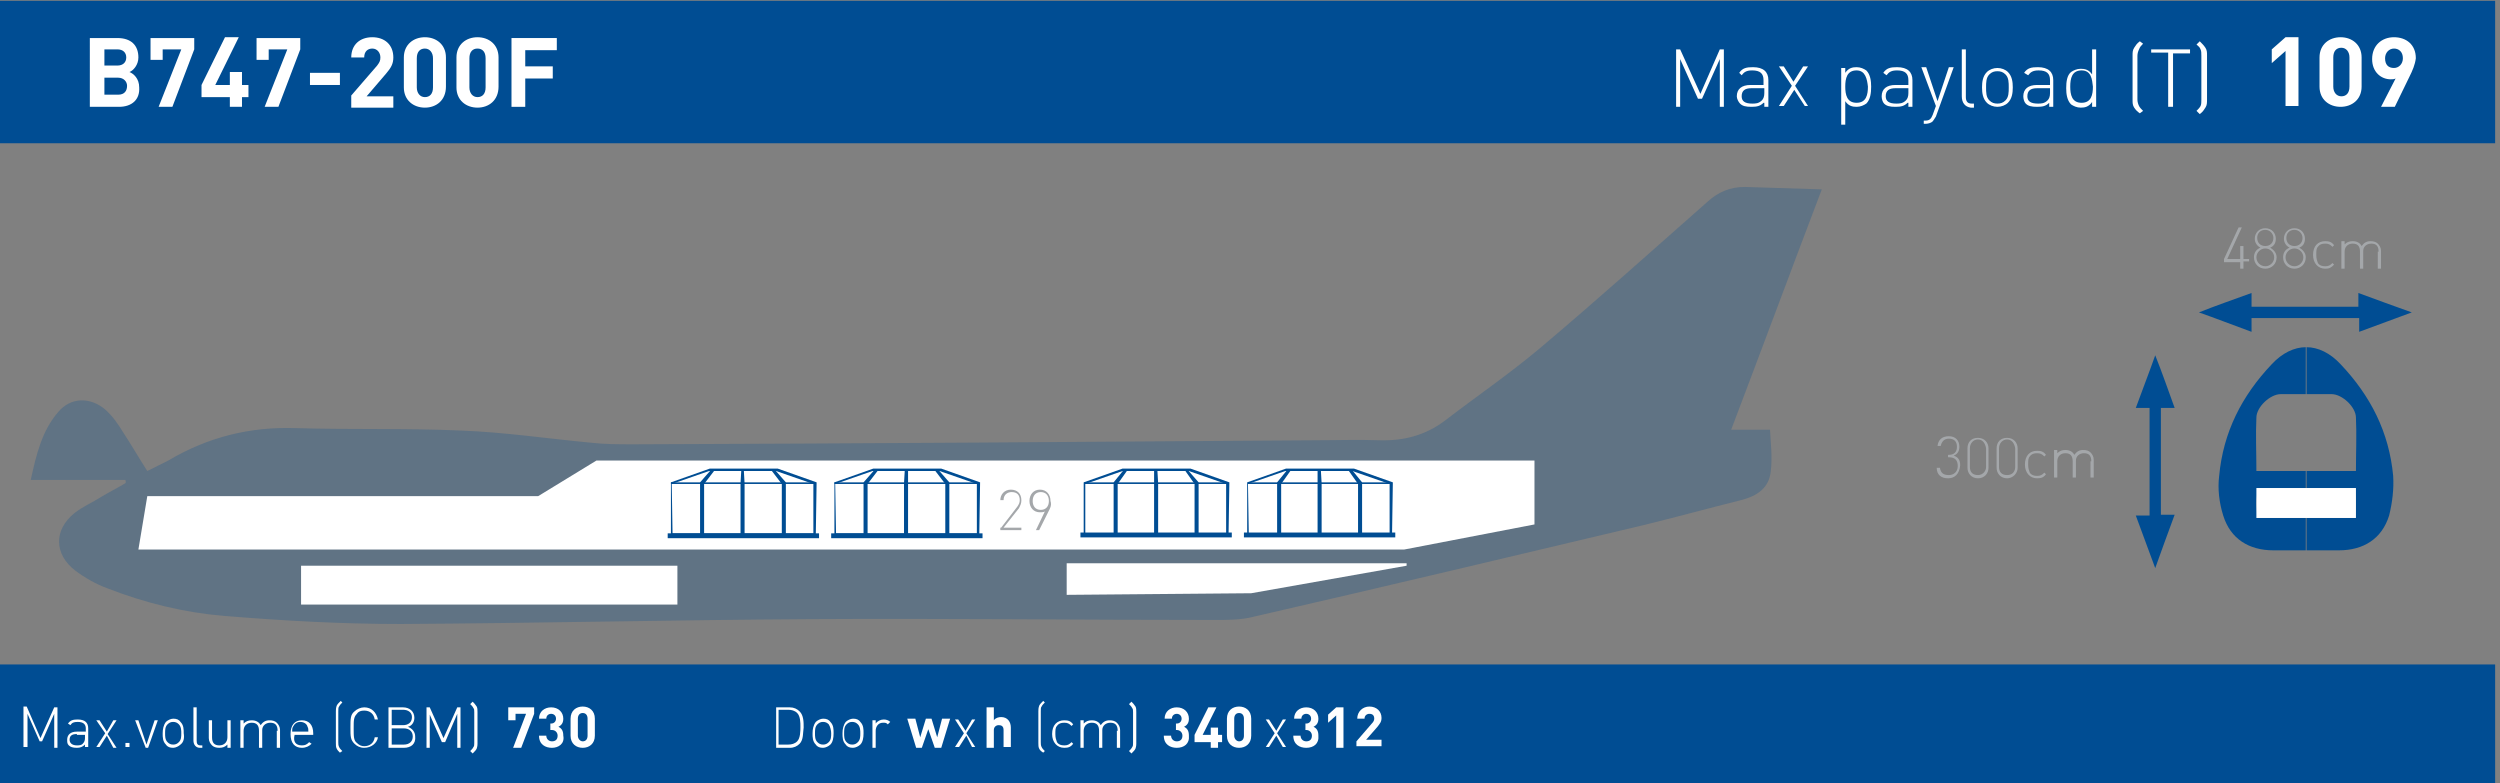 <?xml version="1.0" encoding="utf-8"?>
<!-- Generator: Adobe Illustrator 24.2.0, SVG Export Plug-In . SVG Version: 6.00 Build 0)  -->
<svg version="1.1" id="Capa_1" xmlns="http://www.w3.org/2000/svg" xmlns:xlink="http://www.w3.org/1999/xlink" x="0px" y="0px"
	 viewBox="0 0 308.9 96.8" style="enable-background:new 0 0 308.9 96.8;" xml:space="preserve">
<rect x="0" y="0" width="308.9" height="96.8" fill="#808080" stroke="none"/>
<style type="text/css">
	.st0{enable-background:new    ;}
	.st1{fill:#A4A7AA;}
	.st2{opacity:0.25;fill:#004D93;enable-background:new    ;}
	.st3{fill:#004D93;}
	.st4{fill:#FFFFFF;}
</style>
<g>
	<g class="st0">
		<path class="st1" d="M277.2,33.2h-0.4v-0.8h-2V32l1.8-3.9h0.4l-1.8,3.9h1.6v-1.6h0.4V32h0.7v0.3h-0.7V33.2z"/>
		<path class="st1" d="M279.9,33.2c-0.8,0-1.4-0.6-1.4-1.4c0-0.6,0.3-1,0.8-1.2c-0.4-0.2-0.7-0.6-0.7-1.1c0-0.7,0.5-1.3,1.3-1.3
			c0.8,0,1.3,0.6,1.3,1.3c0,0.5-0.2,0.9-0.7,1.1c0.5,0.3,0.8,0.7,0.8,1.2C281.3,32.6,280.7,33.2,279.9,33.2z M279.9,30.7
			c-0.6,0-1.1,0.5-1.1,1.1c0,0.6,0.5,1.1,1.1,1.1s1.1-0.5,1.1-1.1C281,31.2,280.5,30.7,279.9,30.7z M279.9,28.4c-0.6,0-1,0.4-1,1
			c0,0.6,0.4,1,1,1s1-0.4,1-1C280.9,28.9,280.5,28.4,279.9,28.4z"/>
		<path class="st1" d="M283.5,33.2c-0.8,0-1.4-0.6-1.4-1.4c0-0.6,0.3-1,0.8-1.2c-0.4-0.2-0.7-0.6-0.7-1.1c0-0.7,0.5-1.3,1.3-1.3
			s1.3,0.6,1.3,1.3c0,0.5-0.2,0.9-0.7,1.1c0.5,0.3,0.8,0.7,0.8,1.2C284.9,32.6,284.3,33.2,283.5,33.2z M283.5,30.7
			c-0.6,0-1.1,0.5-1.1,1.1c0,0.6,0.5,1.1,1.1,1.1c0.6,0,1.1-0.5,1.1-1.1C284.6,31.2,284.1,30.7,283.5,30.7z M283.5,28.4
			c-0.6,0-1,0.4-1,1c0,0.6,0.4,1,1,1c0.6,0,1-0.4,1-1C284.5,28.9,284.1,28.4,283.5,28.4z"/>
		<path class="st1" d="M287.3,33.2c-0.9,0-1.5-0.7-1.5-1.7c0-1.1,0.6-1.7,1.5-1.7c0.5,0,0.8,0.1,1.1,0.5l-0.2,0.2
			c-0.3-0.3-0.5-0.4-0.9-0.4c-0.4,0-0.7,0.1-0.9,0.4c-0.2,0.2-0.2,0.5-0.2,1c0,0.5,0.1,0.7,0.2,1c0.2,0.3,0.5,0.4,0.9,0.4
			c0.4,0,0.6-0.1,0.9-0.4l0.2,0.2C288,33.1,287.8,33.2,287.3,33.2z"/>
		<path class="st1" d="M293.9,31.1c0-0.7-0.3-1-0.9-1c-0.6,0-1,0.4-1,0.9v2.2h-0.4v-2.1c0-0.7-0.3-1-0.9-1s-1,0.4-1,1v2.1h-0.4v-3.4
			h0.4v0.4c0.3-0.3,0.6-0.4,1-0.4c0.5,0,0.9,0.2,1.1,0.6c0.3-0.4,0.6-0.6,1.1-0.6c0.4,0,0.7,0.1,0.9,0.3c0.2,0.2,0.4,0.5,0.4,0.9
			v2.2h-0.4V31.1z"/>
	</g>
	<g class="st0">
		<path class="st1" d="M240.7,59.1c-0.8,0-1.4-0.4-1.4-1.3h0.4c0.1,0.7,0.5,0.9,1.1,0.9c0.6,0,1.1-0.4,1.1-1.1
			c0-0.7-0.3-1.1-1.1-1.1h-0.1v-0.3h0.1c0.7,0,1-0.4,1-1c0-0.7-0.4-1-1-1c-0.6,0-0.9,0.4-1,0.9h-0.4c0.1-0.8,0.6-1.2,1.4-1.2
			c0.8,0,1.3,0.5,1.3,1.3c0,0.5-0.2,0.9-0.7,1.1c0.6,0.2,0.8,0.6,0.8,1.2C242.1,58.6,241.5,59.1,240.7,59.1z"/>
		<path class="st1" d="M244.4,59.1c-0.8,0-1.3-0.6-1.3-1.3v-2.4c0-0.8,0.5-1.3,1.3-1.3c0.8,0,1.3,0.6,1.3,1.3v2.4
			C245.7,58.5,245.2,59.1,244.4,59.1z M244.4,54.3c-0.6,0-1,0.5-1,1.1v2.3c0,0.6,0.3,1,1,1c0.6,0,1-0.5,1-1v-2.3
			C245.3,54.8,245,54.3,244.4,54.3z"/>
		<path class="st1" d="M248,59.1c-0.8,0-1.3-0.6-1.3-1.3v-2.4c0-0.8,0.5-1.3,1.3-1.3c0.8,0,1.3,0.6,1.3,1.3v2.4
			C249.3,58.5,248.7,59.1,248,59.1z M248,54.3c-0.6,0-1,0.5-1,1.1v2.3c0,0.6,0.3,1,1,1s1-0.5,1-1v-2.3
			C248.9,54.8,248.6,54.3,248,54.3z"/>
		<path class="st1" d="M251.7,59.1c-0.9,0-1.5-0.7-1.5-1.7c0-1.1,0.6-1.7,1.5-1.7c0.5,0,0.8,0.1,1.1,0.5l-0.2,0.2
			c-0.3-0.3-0.5-0.4-0.9-0.4c-0.4,0-0.7,0.1-0.9,0.4c-0.2,0.2-0.2,0.5-0.2,1c0,0.5,0.1,0.7,0.2,1c0.2,0.3,0.5,0.4,0.9,0.4
			c0.4,0,0.6-0.1,0.9-0.4l0.2,0.2C252.5,59,252.2,59.1,251.7,59.1z"/>
		<path class="st1" d="M258.4,57c0-0.7-0.3-1-0.9-1c-0.6,0-1,0.4-1,0.9V59h-0.4V57c0-0.7-0.3-1-0.9-1s-1,0.4-1,1V59h-0.4v-3.4h0.4
			v0.4c0.3-0.3,0.6-0.4,1-0.4c0.5,0,0.9,0.2,1.1,0.6c0.3-0.4,0.6-0.6,1.1-0.6c0.4,0,0.7,0.1,0.9,0.3c0.2,0.2,0.4,0.5,0.4,0.9V59
			h-0.4V57z"/>
	</g>
</g>
<path class="st2" d="M15.5,59.3c-3.8,0-7.6,0-11.7,0c0.7-3.2,1.4-6.1,3.4-8.4c1.5-1.8,3.9-1.9,5.8-0.3c0.9,0.8,1.6,1.8,2.2,2.8
	c1,1.5,1.9,3.1,3,4.8c1-0.5,1.8-0.9,2.6-1.3c4.9-2.9,10.1-4.2,15.8-4c6.8,0.2,13.6,0,20.4,0.3c5.3,0.2,10.7,1,16,1.5
	c1.7,0.2,3.5,0.2,5.3,0.2c28.1-0.1,56.1-0.3,84.2-0.5c2.6,0,5.3-0.1,7.9,0c3,0.1,5.7-0.6,8.1-2.4c3.9-3,8-5.8,11.8-9
	c7-5.9,13.8-12,20.6-18c1.4-1.3,2.9-1.9,4.7-1.9c3,0.1,6.1,0.2,9.5,0.3c-3.8,10-7.4,19.7-11.2,29.7c1.7,0,3.1,0,4.8,0
	c0.1,1.8,0.3,3.4,0.1,5.1c-0.2,2.1-1.7,3.1-3.7,3.6c-4,1-8,2.1-12.1,3.1c-16,3.8-32,7.6-48.1,11.3c-1.5,0.4-3.2,0.4-4.7,0.4
	c-16.7,0-33.4-0.2-50.1-0.1c-16.9,0.1-33.7,0.5-50.6,0.6c-7.3,0-14.5-0.4-21.8-1c-4.9-0.4-9.8-1.6-14.4-3.4c-1.4-0.5-2.8-1.3-4-2.2
	c-2.6-2-2.7-5-0.1-7.1c1-0.8,2.2-1.3,3.3-2c1-0.6,2-1.1,3-1.7C15.6,59.6,15.5,59.4,15.5,59.3z"/>
<g>
	<rect x="-0.3" y="82.1" class="st3" width="308.6" height="14.8"/>
	<g class="st0">
		<path class="st4" d="M6.7,88.2l-1.5,3.4H4.9l-1.5-3.4v4.1H2.9v-5h0.4L5,91.2l1.7-3.8h0.4v5H6.7V88.2z"/>
		<path class="st4" d="M10.5,92c-0.3,0.3-0.6,0.4-1,0.4c-0.5,0-0.8-0.1-1-0.3c-0.2-0.2-0.2-0.4-0.2-0.7c0-0.6,0.4-1,1.2-1h1.1v-0.4
			c0-0.5-0.3-0.8-1-0.8c-0.5,0-0.7,0.1-0.9,0.4l-0.3-0.2c0.3-0.4,0.6-0.5,1.2-0.5c0.9,0,1.3,0.4,1.3,1.1v2.3h-0.4V92z M9.5,90.7
			c-0.6,0-0.9,0.2-0.9,0.7c0,0.4,0.3,0.7,0.9,0.7c0.3,0,0.6,0,0.8-0.3c0.1-0.1,0.2-0.3,0.2-0.6v-0.4H9.5z"/>
		<path class="st4" d="M13.2,90.9l-0.9,1.4h-0.4l1.1-1.7L11.9,89h0.4l0.9,1.4L14,89h0.4l-1.1,1.7l1.1,1.7h-0.4L13.2,90.9z"/>
		<path class="st4" d="M15.4,91.8H16v0.5h-0.5V91.8z"/>
		<path class="st4" d="M18,92.4L16.7,89h0.4l1,3l1-3h0.4l-1.2,3.4H18z"/>
		<path class="st4" d="M22.3,92c-0.2,0.2-0.6,0.4-0.9,0.4c-0.4,0-0.7-0.1-0.9-0.4c-0.4-0.4-0.4-0.9-0.4-1.4c0-0.5,0.1-1,0.4-1.4
			c0.2-0.2,0.6-0.4,0.9-0.4c0.4,0,0.7,0.1,0.9,0.4c0.4,0.4,0.4,0.9,0.4,1.4C22.8,91.2,22.7,91.7,22.3,92z M22.1,89.5
			c-0.2-0.2-0.4-0.3-0.7-0.3c-0.3,0-0.5,0.1-0.7,0.3c-0.3,0.3-0.3,0.7-0.3,1.1c0,0.4,0,0.8,0.3,1.1c0.2,0.2,0.4,0.3,0.7,0.3
			c0.3,0,0.5-0.1,0.7-0.3c0.3-0.3,0.3-0.7,0.3-1.1C22.4,90.3,22.4,89.8,22.1,89.5z"/>
		<path class="st4" d="M23.9,91.5v-4.1h0.4v4.1c0,0.4,0.1,0.6,0.5,0.6H25v0.3h-0.3C24.2,92.4,23.9,92,23.9,91.5z"/>
		<path class="st4" d="M28.1,92c-0.3,0.3-0.6,0.4-1,0.4c-0.4,0-0.7-0.1-0.9-0.3c-0.2-0.2-0.4-0.5-0.4-0.9V89h0.4v2.1
			c0,0.7,0.3,1,0.9,1s1-0.4,1-1V89h0.4v3.4h-0.4V92z"/>
		<path class="st4" d="M34.3,90.3c0-0.7-0.3-1-0.9-1c-0.6,0-1,0.4-1,0.9v2.2h-0.4v-2.1c0-0.7-0.3-1-0.9-1s-1,0.4-1,1v2.1h-0.4V89
			h0.4v0.4c0.3-0.3,0.6-0.4,1-0.4c0.5,0,0.9,0.2,1.1,0.6c0.3-0.4,0.6-0.6,1.1-0.6c0.4,0,0.7,0.1,0.9,0.3c0.2,0.2,0.4,0.5,0.4,0.9
			v2.2h-0.4V90.3z"/>
		<path class="st4" d="M37.3,92.1c0.4,0,0.6-0.1,0.9-0.4l0.3,0.2c-0.3,0.3-0.7,0.5-1.2,0.5c-0.9,0-1.4-0.6-1.4-1.7
			c0-1.1,0.5-1.7,1.4-1.7s1.4,0.6,1.4,1.6v0.2h-2.3C36.2,91.6,36.5,92.1,37.3,92.1z M38,89.8c-0.1-0.4-0.5-0.6-0.9-0.6
			c-0.4,0-0.7,0.2-0.9,0.6c-0.1,0.2-0.1,0.3-0.1,0.6h2C38.1,90.1,38.1,90,38,89.8z"/>
		<path class="st4" d="M41.6,92.5c-0.1-0.2-0.1-0.4-0.1-0.7v-3.9c0-0.2,0-0.4,0.1-0.7c0.1-0.2,0.2-0.3,0.5-0.6l0.2,0.2
			c-0.2,0.2-0.3,0.3-0.4,0.5c-0.1,0.1-0.1,0.3-0.1,0.6v3.8c0,0.2,0,0.4,0.1,0.6c0.1,0.2,0.2,0.3,0.4,0.5L42,93
			C41.8,92.8,41.7,92.7,41.6,92.5z"/>
		<path class="st4" d="M45,92.4c-0.5,0-0.9-0.2-1.2-0.5c-0.5-0.5-0.5-0.9-0.5-2c0-1.1,0-1.6,0.5-2c0.3-0.3,0.8-0.5,1.2-0.5
			c0.9,0,1.5,0.6,1.7,1.5h-0.4c-0.1-0.7-0.6-1.1-1.3-1.1c-0.4,0-0.7,0.1-0.9,0.4c-0.4,0.4-0.4,0.8-0.4,1.8s0,1.5,0.4,1.8
			c0.3,0.3,0.6,0.4,0.9,0.4c0.7,0,1.2-0.4,1.3-1.1h0.4C46.6,91.8,45.9,92.4,45,92.4z"/>
		<path class="st4" d="M49.9,92.4H48v-5h1.8c0.8,0,1.4,0.5,1.4,1.3c0,0.5-0.3,1-0.8,1.1c0.5,0.2,0.9,0.6,0.9,1.2
			C51.4,91.9,50.8,92.4,49.9,92.4z M49.8,87.7h-1.4v1.9h1.4c0.6,0,1.1-0.3,1.1-1C50.9,88,50.4,87.7,49.8,87.7z M49.9,90h-1.5v2h1.5
			c0.7,0,1.1-0.4,1.1-1C51,90.4,50.6,90,49.9,90z"/>
		<path class="st4" d="M56.5,88.2L55,91.7h-0.4l-1.5-3.4v4.1h-0.4v-5h0.4l1.7,3.8l1.7-3.8h0.4v5h-0.4V88.2z"/>
		<path class="st4" d="M58.9,92.5c-0.1,0.2-0.2,0.3-0.5,0.6l-0.3-0.3c0.2-0.2,0.3-0.3,0.4-0.5c0.1-0.1,0.1-0.3,0.1-0.5V88
			c0-0.2,0-0.4-0.1-0.5c-0.1-0.2-0.2-0.3-0.4-0.5l0.3-0.3c0.2,0.2,0.3,0.3,0.5,0.6c0.1,0.2,0.1,0.4,0.1,0.7v3.9
			C59,92,59,92.2,58.9,92.5z"/>
	</g>
	<g class="st0">
		<path class="st4" d="M64.4,92.4h-1l1.6-4.2h-1.3V89h-0.9v-1.6H66v0.8L64.4,92.4z"/>
		<path class="st4" d="M68.2,92.4c-0.8,0-1.6-0.4-1.6-1.5h0.9c0,0.4,0.3,0.7,0.7,0.7c0.4,0,0.7-0.2,0.7-0.7c0-0.4-0.3-0.7-0.7-0.7
			H68v-0.8h0.1c0.4,0,0.6-0.3,0.6-0.6c0-0.4-0.3-0.6-0.6-0.6c-0.3,0-0.6,0.2-0.6,0.6h-0.9c0-0.9,0.7-1.4,1.5-1.4
			c0.9,0,1.5,0.6,1.5,1.4c0,0.5-0.2,0.8-0.6,1c0.4,0.2,0.6,0.5,0.6,1.1C69.8,91.9,69,92.4,68.2,92.4z"/>
		<path class="st4" d="M72,92.4c-0.8,0-1.5-0.5-1.5-1.5v-2.1c0-1,0.7-1.5,1.5-1.5c0.8,0,1.5,0.5,1.5,1.5v2.1
			C73.5,91.9,72.8,92.4,72,92.4z M72.6,88.8c0-0.4-0.2-0.7-0.6-0.7c-0.4,0-0.6,0.3-0.6,0.7v2.1c0,0.4,0.3,0.7,0.6,0.7
			c0.4,0,0.6-0.3,0.6-0.7V88.8z"/>
	</g>
	<g class="st0">
		<path class="st4" d="M98.8,91.9c-0.3,0.3-0.7,0.5-1.2,0.5h-1.7v-5h1.7c0.5,0,0.9,0.2,1.2,0.5c0.5,0.5,0.5,1.3,0.5,2
			C99.2,90.5,99.3,91.4,98.8,91.9z M98.5,88.1c-0.3-0.3-0.7-0.4-1.1-0.4h-1.2V92h1.2c0.4,0,0.8-0.1,1.1-0.4c0.4-0.4,0.4-1.3,0.4-1.8
			S98.9,88.5,98.5,88.1z"/>
		<path class="st4" d="M102.6,92c-0.2,0.2-0.6,0.4-0.9,0.4c-0.4,0-0.7-0.1-0.9-0.4c-0.4-0.4-0.4-0.9-0.4-1.4c0-0.5,0.1-1,0.4-1.4
			c0.2-0.2,0.6-0.4,0.9-0.4c0.4,0,0.7,0.1,0.9,0.4c0.4,0.4,0.4,0.9,0.4,1.4C103,91.2,102.9,91.7,102.6,92z M102.4,89.5
			c-0.2-0.2-0.4-0.3-0.7-0.3s-0.5,0.1-0.7,0.3c-0.3,0.3-0.3,0.7-0.3,1.1c0,0.4,0,0.8,0.3,1.1c0.2,0.2,0.4,0.3,0.7,0.3
			s0.5-0.1,0.7-0.3c0.3-0.3,0.3-0.7,0.3-1.1C102.7,90.3,102.6,89.8,102.4,89.5z"/>
		<path class="st4" d="M106.3,92c-0.2,0.2-0.6,0.4-0.9,0.4c-0.4,0-0.7-0.1-0.9-0.4c-0.4-0.4-0.4-0.9-0.4-1.4c0-0.5,0.1-1,0.4-1.4
			c0.2-0.2,0.6-0.4,0.9-0.4c0.4,0,0.7,0.1,0.9,0.4c0.4,0.4,0.4,0.9,0.4,1.4C106.7,91.2,106.6,91.7,106.3,92z M106,89.5
			c-0.2-0.2-0.4-0.3-0.7-0.3c-0.3,0-0.5,0.1-0.7,0.3c-0.3,0.3-0.3,0.7-0.3,1.1c0,0.4,0,0.8,0.3,1.1c0.2,0.2,0.4,0.3,0.7,0.3
			c0.3,0,0.5-0.1,0.7-0.3c0.3-0.3,0.3-0.7,0.3-1.1C106.3,90.3,106.3,89.8,106,89.5z"/>
		<path class="st4" d="M109.1,89.3c-0.6,0-0.9,0.5-0.9,1v2.1h-0.4V89h0.4v0.4c0.2-0.3,0.6-0.5,1-0.5c0.3,0,0.6,0.1,0.8,0.3l-0.3,0.3
			C109.5,89.3,109.4,89.3,109.1,89.3z"/>
	</g>
	<g class="st0">
		<path class="st4" d="M116.3,92.4h-0.8l-0.8-2.3l-0.8,2.3h-0.7l-1.1-3.6h1l0.6,2.3l0.7-2.3h0.7l0.7,2.3l0.6-2.3h1L116.3,92.4z"/>
	</g>
	<g class="st0">
		<path class="st4" d="M119.4,90.9l-0.9,1.4H118l1.1-1.7l-1.1-1.7h0.4l0.9,1.4l0.8-1.4h0.4l-1.1,1.7l1.1,1.7h-0.4L119.4,90.9z"/>
	</g>
	<g class="st0">
		<path class="st4" d="M124,92.4v-2.2c0-0.5-0.3-0.6-0.6-0.6s-0.6,0.2-0.6,0.6v2.2h-0.9v-5h0.9V89c0.2-0.3,0.6-0.4,0.9-0.4
			c0.8,0,1.2,0.6,1.2,1.3v2.4H124z"/>
	</g>
	<g class="st0">
		<path class="st4" d="M128.4,92.5c-0.1-0.2-0.1-0.4-0.1-0.7v-3.9c0-0.2,0-0.4,0.1-0.7c0.1-0.2,0.2-0.3,0.5-0.6l0.2,0.2
			c-0.2,0.2-0.3,0.3-0.4,0.5c-0.1,0.1-0.1,0.3-0.1,0.6v3.8c0,0.2,0,0.4,0.1,0.6c0.1,0.2,0.2,0.3,0.4,0.5l-0.2,0.2
			C128.6,92.8,128.5,92.7,128.4,92.5z"/>
		<path class="st4" d="M131.5,92.4c-0.9,0-1.5-0.7-1.5-1.7c0-1.1,0.6-1.7,1.5-1.7c0.5,0,0.8,0.1,1.1,0.5l-0.2,0.2
			c-0.3-0.3-0.5-0.4-0.9-0.4c-0.4,0-0.7,0.1-0.9,0.4c-0.2,0.2-0.2,0.5-0.2,1c0,0.5,0.1,0.7,0.2,1c0.2,0.3,0.5,0.4,0.9,0.4
			c0.4,0,0.6-0.1,0.9-0.4l0.2,0.2C132.3,92.3,132,92.4,131.5,92.4z"/>
		<path class="st4" d="M138.1,90.3c0-0.7-0.3-1-0.9-1c-0.6,0-1,0.4-1,0.9v2.2h-0.4v-2.1c0-0.7-0.3-1-0.9-1s-1,0.4-1,1v2.1h-0.4V89
			h0.4v0.4c0.3-0.3,0.6-0.4,1-0.4c0.5,0,0.9,0.2,1.1,0.6c0.3-0.4,0.6-0.6,1.1-0.6c0.4,0,0.7,0.1,0.9,0.3c0.2,0.2,0.4,0.5,0.4,0.9
			v2.2h-0.4V90.3z"/>
		<path class="st4" d="M140.3,92.5c-0.1,0.2-0.2,0.3-0.5,0.6l-0.3-0.3c0.2-0.2,0.3-0.3,0.4-0.5c0.1-0.1,0.1-0.3,0.1-0.5V88
			c0-0.2,0-0.4-0.1-0.5c-0.1-0.2-0.2-0.3-0.4-0.5l0.3-0.3c0.2,0.2,0.3,0.3,0.5,0.6c0.1,0.2,0.1,0.4,0.1,0.7v3.9
			C140.4,92,140.4,92.2,140.3,92.5z"/>
	</g>
	<g class="st0">
		<path class="st4" d="M145.4,92.4c-0.8,0-1.6-0.4-1.6-1.5h0.9c0,0.4,0.3,0.7,0.7,0.7c0.4,0,0.7-0.2,0.7-0.7c0-0.4-0.3-0.7-0.7-0.7
			h-0.1v-0.8h0.1c0.4,0,0.6-0.3,0.6-0.6c0-0.4-0.3-0.6-0.6-0.6c-0.3,0-0.6,0.2-0.6,0.6h-0.9c0-0.9,0.7-1.4,1.5-1.4
			c0.9,0,1.5,0.6,1.5,1.4c0,0.5-0.2,0.8-0.6,1c0.4,0.2,0.6,0.5,0.6,1.1C147,91.9,146.3,92.4,145.4,92.4z"/>
		<path class="st4" d="M150.5,91.7v0.7h-0.9v-0.7h-2v-0.9l1.7-3.4h1l-1.7,3.4h1v-0.9h0.9v0.9h0.5v0.9H150.5z"/>
		<path class="st4" d="M153.1,92.4c-0.8,0-1.5-0.5-1.5-1.5v-2.1c0-1,0.7-1.5,1.5-1.5c0.8,0,1.5,0.5,1.5,1.5v2.1
			C154.6,91.9,153.9,92.4,153.1,92.4z M153.7,88.8c0-0.4-0.2-0.7-0.6-0.7c-0.4,0-0.6,0.3-0.6,0.7v2.1c0,0.4,0.3,0.7,0.6,0.7
			c0.4,0,0.6-0.3,0.6-0.7V88.8z"/>
	</g>
	<g class="st0">
		<path class="st4" d="M157.7,90.9l-0.9,1.4h-0.4l1.1-1.7l-1.1-1.7h0.4l0.9,1.4l0.8-1.4h0.4l-1.1,1.7l1.1,1.7h-0.4L157.7,90.9z"/>
	</g>
	<g class="st0">
		<path class="st4" d="M161.4,92.4c-0.8,0-1.6-0.4-1.6-1.5h0.9c0,0.4,0.3,0.7,0.7,0.7c0.4,0,0.7-0.2,0.7-0.7c0-0.4-0.3-0.7-0.7-0.7
			h-0.1v-0.8h0.1c0.4,0,0.6-0.3,0.6-0.6c0-0.4-0.3-0.6-0.6-0.6c-0.3,0-0.6,0.2-0.6,0.6h-0.9c0-0.9,0.7-1.4,1.5-1.4
			c0.9,0,1.5,0.6,1.5,1.4c0,0.5-0.2,0.8-0.6,1c0.4,0.2,0.6,0.5,0.6,1.1C163,91.9,162.3,92.4,161.4,92.4z"/>
		<path class="st4" d="M165.1,92.4v-4l-1,0.9v-1l1-0.9h0.9v5H165.1z"/>
		<path class="st4" d="M167.6,92.4v-0.8l1.9-2.2c0.2-0.2,0.3-0.4,0.3-0.6c0-0.4-0.2-0.6-0.6-0.6c-0.3,0-0.6,0.2-0.6,0.6h-0.9
			c0-0.9,0.7-1.5,1.5-1.5c0.9,0,1.5,0.6,1.5,1.4c0,0.5-0.2,0.7-0.5,1.1l-1.4,1.6h1.9v0.8H167.6z"/>
	</g>
</g>
<g>
	<rect x="-0.3" y="0.1" class="st3" width="308.6" height="17.6"/>
	<g>
		<g class="st0">
			<path class="st4" d="M14.7,13.2h-3.6V4.7h3.4c1.7,0,2.6,0.9,2.6,2.4c0,0.9-0.6,1.6-1.1,1.8c0.5,0.2,1.2,0.8,1.2,1.9
				C17.3,12.3,16.3,13.2,14.7,13.2z M14.5,6.1h-1.6v2h1.6c0.7,0,1.1-0.4,1.1-1C15.6,6.5,15.2,6.1,14.5,6.1z M14.6,9.6h-1.7v2.1h1.7
				c0.8,0,1.1-0.5,1.1-1.1C15.7,10.1,15.3,9.6,14.6,9.6z"/>
			<path class="st4" d="M21.3,13.2h-1.7l2.8-7.1h-2.3v1.3h-1.5V4.7h5.4v1.4L21.3,13.2z"/>
			<path class="st4" d="M29.9,12v1.2h-1.5V12h-3.5v-1.5l2.9-5.9h1.7l-2.9,5.9h1.8V8.9h1.5v1.6h0.8V12H29.9z"/>
			<path class="st4" d="M34.4,13.2h-1.7l2.8-7.1h-2.3v1.3h-1.5V4.7h5.4v1.4L34.4,13.2z"/>
			<path class="st4" d="M38.3,10.5V9H42v1.5H38.3z"/>
			<path class="st4" d="M43.4,13.2v-1.4l3.2-3.7c0.3-0.4,0.4-0.6,0.4-1c0-0.6-0.4-1.1-1-1.1c-0.5,0-1,0.3-1,1.1h-1.6
				c0-1.6,1.1-2.5,2.6-2.5c1.5,0,2.6,0.9,2.6,2.5c0,0.8-0.3,1.3-0.9,2l-2.4,2.8h3.3v1.4H43.4z"/>
			<path class="st4" d="M52.5,13.3c-1.4,0-2.6-0.9-2.6-2.5V7.1c0-1.6,1.2-2.5,2.6-2.5c1.4,0,2.6,0.9,2.6,2.5v3.6
				C55.1,12.4,53.9,13.3,52.5,13.3z M53.5,7.2c0-0.7-0.4-1.2-1-1.2c-0.6,0-1,0.4-1,1.2v3.6c0,0.7,0.4,1.2,1,1.2c0.6,0,1-0.4,1-1.2
				V7.2z"/>
			<path class="st4" d="M59,13.3c-1.4,0-2.6-0.9-2.6-2.5V7.1c0-1.6,1.2-2.5,2.6-2.5s2.6,0.9,2.6,2.5v3.6
				C61.6,12.4,60.4,13.3,59,13.3z M60,7.2C60,6.4,59.6,6,59,6s-1,0.4-1,1.2v3.6c0,0.7,0.4,1.2,1,1.2s1-0.4,1-1.2V7.2z"/>
			<path class="st4" d="M64.9,6.1v2.1h3.4v1.5h-3.4v3.5h-1.7V4.7h5.6v1.5H64.9z"/>
		</g>
		<g class="st0">
			<path class="st4" d="M212.5,7.3l-2.2,4.9h-0.5l-2.2-4.9v5.9h-0.5V6.1h0.5l2.5,5.5l2.4-5.5h0.5v7.1h-0.5V7.3z"/>
			<path class="st4" d="M217.9,12.7c-0.4,0.4-0.8,0.5-1.5,0.5c-0.7,0-1.1-0.1-1.4-0.4c-0.2-0.2-0.4-0.6-0.4-0.9
				c0-0.9,0.6-1.4,1.7-1.4h1.6V9.9c0-0.8-0.4-1.2-1.4-1.2c-0.7,0-1,0.2-1.3,0.6L214.9,9c0.4-0.6,0.9-0.7,1.7-0.7
				c1.3,0,1.9,0.6,1.9,1.6v3.3h-0.5V12.7z M216.4,10.9c-0.8,0-1.2,0.3-1.2,1c0,0.6,0.4,0.9,1.3,0.9c0.4,0,0.8,0,1.2-0.4
				c0.2-0.2,0.3-0.5,0.3-0.9v-0.6H216.4z"/>
			<path class="st4" d="M221.7,11.1l-1.3,2h-0.6l1.6-2.5l-1.6-2.4h0.6l1.2,1.9l1.2-1.9h0.6l-1.6,2.4l1.6,2.5H223L221.7,11.1z"/>
			<path class="st4" d="M230.6,12.8c-0.3,0.2-0.7,0.4-1.2,0.4c-0.5,0-1-0.1-1.4-0.7v2.9h-0.5V8.4h0.5V9c0.4-0.6,0.9-0.7,1.4-0.7
				c0.5,0,0.9,0.2,1.2,0.4c0.5,0.5,0.6,1.3,0.6,2C231.2,11.5,231.1,12.3,230.6,12.8z M229.4,8.7c-1.2,0-1.4,1-1.4,2c0,1,0.2,2,1.4,2
				c1.2,0,1.4-1,1.4-2C230.7,9.8,230.5,8.7,229.4,8.7z"/>
			<path class="st4" d="M235.7,12.7c-0.4,0.4-0.8,0.5-1.5,0.5c-0.7,0-1.1-0.1-1.4-0.4c-0.2-0.2-0.3-0.6-0.3-0.9
				c0-0.9,0.6-1.4,1.7-1.4h1.6V9.9c0-0.8-0.4-1.2-1.4-1.2c-0.7,0-1,0.2-1.3,0.6L232.7,9c0.4-0.6,0.9-0.7,1.7-0.7
				c1.3,0,1.9,0.6,1.9,1.6v3.3h-0.5V12.7z M234.2,10.9c-0.8,0-1.2,0.3-1.2,1c0,0.6,0.4,0.9,1.3,0.9c0.4,0,0.8,0,1.2-0.4
				c0.2-0.2,0.3-0.5,0.3-0.9v-0.6H234.2z"/>
			<path class="st4" d="M238.8,15c-0.2,0.2-0.6,0.3-0.9,0.3h-0.2v-0.4h0.2c0.5,0,0.7-0.2,0.9-0.7l0.4-1.1l-1.8-4.8h0.6l1.4,4.2
				l1.4-4.2h0.6l-2.2,6.1C239,14.7,238.9,14.9,238.8,15z"/>
			<path class="st4" d="M242.4,11.9V6.1h0.5v5.9c0,0.5,0.2,0.8,0.7,0.8h0.3v0.5h-0.4C242.8,13.2,242.4,12.7,242.4,11.9z"/>
			<path class="st4" d="M248.1,12.7c-0.3,0.3-0.8,0.5-1.3,0.5c-0.5,0-1-0.2-1.3-0.5c-0.5-0.5-0.6-1.2-0.6-1.9c0-0.7,0.1-1.4,0.6-1.9
				c0.3-0.3,0.8-0.5,1.3-0.5c0.5,0,1,0.2,1.3,0.5c0.5,0.5,0.6,1.2,0.6,1.9C248.7,11.5,248.6,12.2,248.1,12.7z M247.8,9.2
				c-0.3-0.3-0.6-0.4-1-0.4c-0.4,0-0.7,0.1-1,0.4c-0.4,0.4-0.4,1-0.4,1.6c0,0.6,0,1.2,0.4,1.6c0.3,0.3,0.6,0.4,1,0.4
				c0.4,0,0.7-0.1,1-0.4c0.4-0.4,0.4-1,0.4-1.6C248.2,10.2,248.2,9.6,247.8,9.2z"/>
			<path class="st4" d="M253.2,12.7c-0.4,0.4-0.8,0.5-1.5,0.5c-0.7,0-1.1-0.1-1.4-0.4c-0.2-0.2-0.3-0.6-0.3-0.9
				c0-0.9,0.6-1.4,1.7-1.4h1.6V9.9c0-0.8-0.4-1.2-1.4-1.2c-0.7,0-1,0.2-1.3,0.6L250.1,9c0.4-0.6,0.9-0.7,1.7-0.7
				c1.3,0,1.9,0.6,1.9,1.6v3.3h-0.5V12.7z M251.7,10.9c-0.8,0-1.2,0.3-1.2,1c0,0.6,0.4,0.9,1.3,0.9c0.4,0,0.8,0,1.2-0.4
				c0.2-0.2,0.3-0.5,0.3-0.9v-0.6H251.7z"/>
			<path class="st4" d="M258.5,12.6c-0.4,0.6-0.9,0.7-1.4,0.7c-0.5,0-0.9-0.2-1.2-0.4c-0.5-0.5-0.6-1.3-0.6-2c0-0.8,0.1-1.6,0.6-2
				c0.3-0.2,0.7-0.4,1.2-0.4c0.5,0,1,0.1,1.4,0.7V6.1h0.5v7.1h-0.5V12.6z M257.2,8.7c-1.2,0-1.4,1-1.4,2c0,1,0.2,2,1.4,2
				c1.2,0,1.4-1,1.4-2C258.5,9.8,258.4,8.7,257.2,8.7z"/>
			<path class="st4" d="M263.7,13.3c-0.2-0.3-0.2-0.6-0.2-0.9V6.8c0-0.3,0-0.6,0.2-0.9s0.3-0.5,0.7-0.8l0.4,0.3
				c-0.2,0.2-0.4,0.4-0.5,0.7c-0.1,0.2-0.2,0.5-0.2,0.8v5.4c0,0.3,0.1,0.6,0.2,0.8c0.1,0.2,0.3,0.4,0.5,0.6l-0.4,0.3
				C264.1,13.8,263.9,13.6,263.7,13.3z"/>
			<path class="st4" d="M268.4,13.2h-0.5V6.5h-2.1V6.1h4.8v0.5h-2.1V13.2z"/>
			<path class="st4" d="M272.5,13.3c-0.2,0.3-0.3,0.5-0.7,0.8l-0.4-0.4c0.2-0.2,0.4-0.4,0.5-0.6c0.1-0.2,0.1-0.5,0.1-0.8V6.9
				c0-0.3,0-0.6-0.1-0.8c-0.1-0.3-0.3-0.4-0.5-0.6l0.4-0.4c0.3,0.3,0.5,0.5,0.7,0.8c0.2,0.3,0.2,0.6,0.2,0.9v5.5
				C272.7,12.7,272.7,13,272.5,13.3z"/>
		</g>
		<g class="st0">
			<path class="st4" d="M282.4,13.2V6.3l-1.7,1.5V6.1l1.7-1.5h1.6v8.5H282.4z"/>
			<path class="st4" d="M289.2,13.2c-1.4,0-2.6-0.9-2.6-2.5V7.1c0-1.6,1.2-2.5,2.6-2.5c1.4,0,2.6,0.9,2.6,2.5v3.6
				C291.8,12.3,290.6,13.2,289.2,13.2z M290.3,7.1c0-0.7-0.4-1.2-1-1.2c-0.6,0-1,0.4-1,1.2v3.6c0,0.7,0.4,1.2,1,1.2
				c0.6,0,1-0.4,1-1.2V7.1z"/>
			<path class="st4" d="M297.7,9.5l-1.8,3.7h-1.7l1.8-3.5c-0.2,0.1-0.4,0.1-0.6,0.1c-1.2,0-2.3-0.9-2.3-2.5c0-1.7,1.2-2.7,2.7-2.7
				s2.7,0.9,2.7,2.6C298.4,8,298.1,8.7,297.7,9.5z M295.8,6c-0.6,0-1.1,0.5-1.1,1.2c0,0.8,0.4,1.2,1.1,1.2c0.6,0,1.1-0.5,1.1-1.2
				C296.9,6.4,296.4,6,295.8,6z"/>
		</g>
	</g>
</g>
<g>
	<polygon class="st4" points="17.1,67.9 18.2,61.3 66.5,61.3 73.7,56.9 189.6,56.9 189.6,64.8 173.5,67.9 	"/>
	<rect x="37.2" y="69.9" class="st4" width="46.5" height="4.8"/>
	<polygon class="st4" points="131.8,69.6 131.8,73.5 154.6,73.3 173.8,69.9 173.8,69.6 	"/>
</g>
<g>
	<path class="st3" d="M295.7,58.8c-0.5-5.4-2.8-9.9-6.5-13.8c-1.3-1.4-2.8-2.1-4.2-2.1v5.8c1,0,2,0,3.1,0c1.3,0,3,1.6,3,2.9
		c0.1,2.1,0,4.3,0,6.6c-2.1,0-4.1,0-6.1,0v2.2c2,0,3.9,0,5.9,0c0.1,0.6,0.2,1.2,0.2,1.8c0,0.5-0.1,1.1-0.1,1.8c-2,0-4,0-6,0v4
		c0.1,0,0.1,0,0.2,0l0,0c1.3,0,2.6,0,3.8,0c3,0,5.3-1.4,6.2-4.3C295.6,62.1,295.8,60.4,295.7,58.8z"/>
	<path class="st3" d="M274.2,58.8c0.5-5.4,2.8-9.9,6.5-13.8c1.3-1.4,2.8-2.1,4.2-2.1v5.8c-1,0-2,0-3.1,0c-1.3,0-3,1.6-3,2.9
		c-0.1,2.1,0,4.3,0,6.6c2.1,0,4.1,0,6.1,0v2.2c-2,0-3.9,0-5.9,0c-0.1,0.6-0.2,1.2-0.2,1.8c0,0.5,0.1,1.1,0.1,1.8c2,0,4,0,6,0v4
		c-0.1,0-0.1,0-0.2,0l0,0c-1.3,0-2.6,0-3.8,0c-3,0-5.3-1.4-6.2-4.3C274.2,62.1,274,60.4,274.2,58.8z"/>
	<rect x="278.8" y="60.3" class="st4" width="12.3" height="3.7"/>
</g>
<g>
	<path class="st3" d="M291.5,39.3V41c2.2-0.8,4.6-1.7,6.5-2.4c-2-0.7-4.4-1.6-6.6-2.4v1.7c-4.1,0-8,0-12,0c-0.4,0-0.8,0-1.2,0v-1.7
		c-2.2,0.8-4.5,1.6-6.5,2.4c2,0.7,4.3,1.6,6.5,2.4v-1.7c0.3,0,0.7,0,1,0c3.7,0,7.3,0,10.9,0C290.6,39.3,291,39.3,291.5,39.3z"/>
	<path class="st3" d="M265.6,63.7h-1.7c0.8,2.2,1.7,4.6,2.4,6.5c0.7-2,1.6-4.4,2.4-6.6H267c0-4.1,0-8,0-12c0-0.4,0-0.8,0-1.2h1.7
		c-0.8-2.2-1.6-4.5-2.4-6.5c-0.7,2-1.6,4.3-2.4,6.5h1.7c0,0.3,0,0.7,0,1c0,3.7,0,7.3,0,10.9C265.6,62.8,265.6,63.3,265.6,63.7z"/>
</g>
<g>
	<g>
		<g>
			<g>
				<path class="st3" d="M100.8,66.1H82.9v-6.5l4.8-1.7h8.4l4.8,1.7L100.8,66.1L100.8,66.1z M83.1,65.9h17.4v-6.1l-4.6-1.6h-8.3
					L83,59.8L83.1,65.9L83.1,65.9z"/>
			</g>
			<g>
				<rect x="82.9" y="59.6" class="st3" width="17.7" height="0.2"/>
			</g>
			<g>
				<polygon class="st3" points="97.1,66.2 96.6,66.2 96.6,59.8 95.3,58.1 95.7,58 97.1,59.6 				"/>
			</g>
			<g>
				<polygon class="st3" points="86.5,66.2 87,66.2 87,59.8 88.3,58.1 87.9,58 86.5,59.6 				"/>
			</g>
			<g>
				<polygon class="st3" points="92,59.7 91.5,59.7 91.6,58 91.9,58 				"/>
			</g>
			<g>
				<rect x="91.5" y="59.7" class="st3" width="0.5" height="6.5"/>
			</g>
			<g>
				<rect x="82.5" y="65.9" class="st3" width="18.7" height="0.6"/>
			</g>
		</g>
		<g>
			<g>
				<path class="st3" d="M121,66.1h-17.9v-6.5l4.8-1.7h8.4l4.8,1.7L121,66.1L121,66.1z M103.3,65.9h17.4v-6.1l-4.6-1.6h-8.3
					l-4.6,1.6L103.3,65.9L103.3,65.9z"/>
			</g>
			<g>
				<rect x="103.1" y="59.6" class="st3" width="17.7" height="0.2"/>
			</g>
			<g>
				<polygon class="st3" points="117.3,66.2 116.8,66.2 116.8,59.8 115.5,58.1 115.9,58 117.3,59.6 				"/>
			</g>
			<g>
				<polygon class="st3" points="106.7,66.2 107.2,66.2 107.2,59.8 108.5,58.1 108.1,58 106.7,59.6 				"/>
			</g>
			<g>
				<polygon class="st3" points="112.2,59.7 111.7,59.7 111.8,58 112.2,58 				"/>
			</g>
			<g>
				<rect x="111.7" y="59.7" class="st3" width="0.5" height="6.5"/>
			</g>
			<g>
				<rect x="102.7" y="65.9" class="st3" width="18.7" height="0.6"/>
			</g>
		</g>
		<g>
			<g>
				<path class="st3" d="M151.8,66.1h-17.9v-6.5l4.8-1.7h8.4l4.8,1.7L151.8,66.1L151.8,66.1z M134.1,65.9h17.4v-6.1l-4.6-1.6h-8.2
					l-4.6,1.6V65.9z"/>
			</g>
			<g>
				<rect x="134" y="59.6" class="st3" width="17.7" height="0.2"/>
			</g>
			<g>
				<polygon class="st3" points="148.1,66.2 147.6,66.2 147.6,59.8 146.4,58.1 146.7,58 148.1,59.6 				"/>
			</g>
			<g>
				<polygon class="st3" points="137.6,66.2 138.1,66.2 138.1,59.8 139.3,58.1 138.9,58 137.6,59.6 				"/>
			</g>
			<g>
				<polygon class="st3" points="143.1,59.7 142.6,59.7 142.6,58 143,58 				"/>
			</g>
			<g>
				<rect x="142.6" y="59.7" class="st3" width="0.5" height="6.5"/>
			</g>
			<g>
				<rect x="133.5" y="65.8" class="st3" width="18.7" height="0.6"/>
			</g>
		</g>
		<g>
			<g>
				<path class="st3" d="M172,66.1h-17.9v-6.5l4.8-1.7h8.4l4.8,1.7L172,66.1L172,66.1z M154.3,65.9h17.4v-6.1l-4.6-1.6h-8.3
					l-4.6,1.6L154.3,65.9L154.3,65.9z"/>
			</g>
			<g>
				<rect x="154.2" y="59.6" class="st3" width="17.7" height="0.2"/>
			</g>
			<g>
				<polygon class="st3" points="168.3,66.2 167.8,66.2 167.8,59.8 166.6,58.1 167,58 168.3,59.6 				"/>
			</g>
			<g>
				<polygon class="st3" points="157.8,66.2 158.3,66.2 158.3,59.8 159.5,58.1 159.1,58 157.8,59.6 				"/>
			</g>
			<g>
				<polygon class="st3" points="163.3,59.7 162.8,59.7 162.8,58 163.2,58 				"/>
			</g>
			<g>
				<rect x="162.8" y="59.7" class="st3" width="0.5" height="6.5"/>
			</g>
			<g>
				<rect x="153.7" y="65.8" class="st3" width="18.7" height="0.6"/>
			</g>
		</g>
	</g>
	<g class="st0">
		<path class="st1" d="M123.7,65.2l2-2.6c0.2-0.3,0.3-0.5,0.3-0.8c0-0.6-0.3-1-1-1c-0.5,0-1,0.3-1,1h-0.4c0-0.7,0.5-1.3,1.3-1.3
			c0.8,0,1.3,0.5,1.3,1.3c0,0.4-0.1,0.6-0.3,1l-1.9,2.4h2.2v0.3h-2.6V65.2z"/>
		<path class="st1" d="M129.7,62.9l-1.3,2.6H128l1.1-2.3c-0.2,0.1-0.4,0.1-0.6,0.1c-0.8,0-1.3-0.6-1.3-1.4c0-0.8,0.5-1.4,1.3-1.4
			c0.8,0,1.3,0.6,1.3,1.4C129.9,62.2,129.9,62.5,129.7,62.9z M128.6,60.8c-0.6,0-1,0.4-1,1.1c0,0.6,0.3,1.1,1,1.1c0.6,0,1-0.4,1-1.1
			C129.6,61.2,129.2,60.8,128.6,60.8z"/>
	</g>
</g>
</svg>
